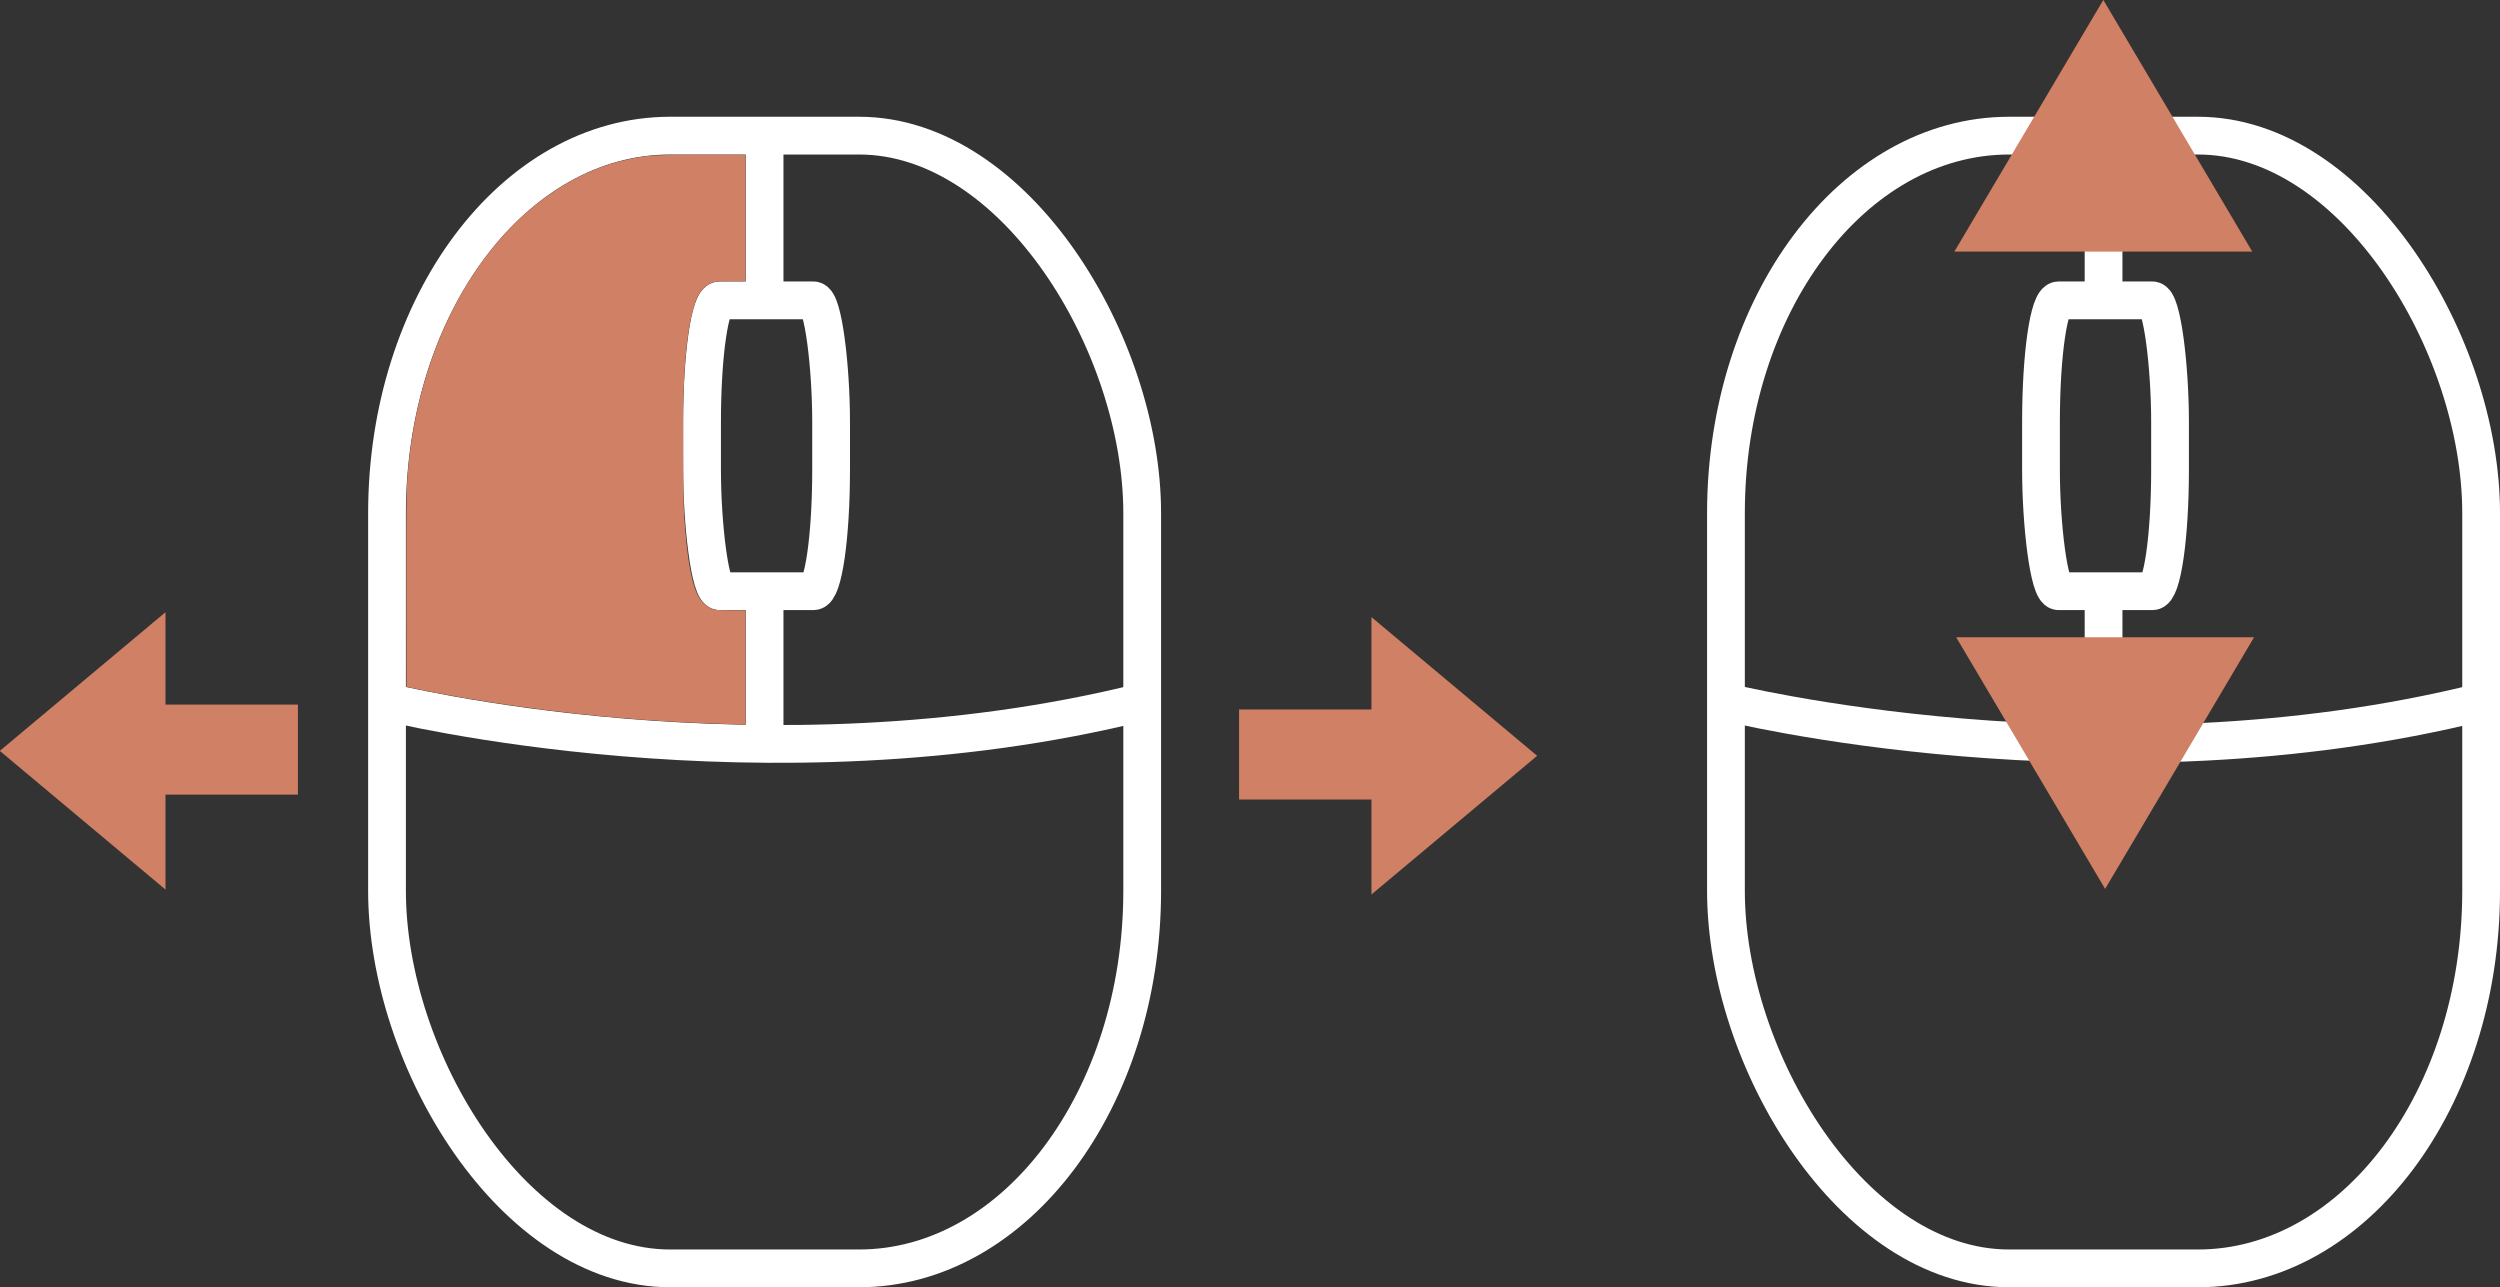 <svg viewBox="0 0 565 290.92" xmlns="http://www.w3.org/2000/svg"><rect x="0" y="0" width="565" height="290.92" fill="#333333" stroke="none"/><g fill="#D08064" stroke="#D08064"><path d="M33.906 169.41h33.422" stroke-width="20.344"/><path transform="matrix(0 1.473 1.016 0 -109.56 -301.66)" d="M320 123.79l3.712 6.43 3.711 6.428h-14.846l3.711-6.429z" stroke-width="16"/></g><g fill="#D08064" stroke="#D08064"><path d="M313.45 170.52h-33.421" stroke-width="20.344"/><path transform="matrix(0 1.473 -1.016 0 456.91 -300.55)" d="M320 123.79l3.712 6.43 3.711 6.428h-14.846l3.711-6.429z" stroke-width="16"/></g><g fill="none" stroke="#fff" stroke-width="8.533" transform="translate(-40.534 -61.6)"><rect x="128" y="92.253" width="170.67" height="256" rx="64" ry="85.333"/><path d="M128 220.25s85.333 21.333 170.67 0"/><rect x="199.2" y="129.48" width="29.163" height="65.734" rx="3.978" ry="27.417"/><path d="M213.33 127.52V94.374"/></g><path d="M172.796 134.92v32.218" fill="#fff" stroke="#fff" stroke-width="8.533"/><path d="M165.972 163.695c-8.942-.273-14.43-.554-22.043-1.13-17.376-1.313-36.735-4.029-51.687-7.25l-.38-.081-.033-21.007c-.037-23.83-.007-25.096.745-31.431 1.995-16.808 8.082-32.696 17.12-44.683 8.982-11.916 20.44-19.693 32.703-22.197 4.222-.862 5.468-.932 16.641-.932h9.432v28.558l-2.96.001c-3.373.001-4.05.08-5.06.59-2.21 1.115-3.402 3.328-4.36 8.096-.852 4.242-1.372 9.628-1.636 16.96-.18 5-.072 23.557.159 27.18.653 10.258 1.822 16.435 3.6 19.016.849 1.233 2.135 2.15 3.394 2.416.35.075 1.803.123 3.719.123h3.144v25.843l-.788-.022-1.71-.05z" fill="#D08064"/><g stroke="#fff" stroke-width="8.533"><g fill="none" transform="translate(-40.534 -61.6)"><rect x="430.6" y="92.253" width="170.67" height="256" rx="64" ry="85.333"/><path d="M430.6 220.25s85.333 21.333 170.67 0"/><rect x="501.8" y="129.48" width="29.163" height="65.734" rx="3.978" ry="27.417"/><path d="M515.94 127.52V94.372"/></g><path d="M475.406 134.92v32.218" fill="#fff"/></g><path transform="matrix(-1.582 0 0 1.543 981.59 -166.33)" d="M320 123.79l3.712 6.43 3.711 6.428h-14.846l3.711-6.429z" fill="#D08064" stroke="#D08064" stroke-width="16"/><path transform="matrix(-1.582 0 0 -1.543 982 367.21)" d="M320 123.79l3.712 6.43 3.711 6.428h-14.846l3.711-6.429z" fill="#D08064" stroke="#D08064" stroke-width="16"/></svg>